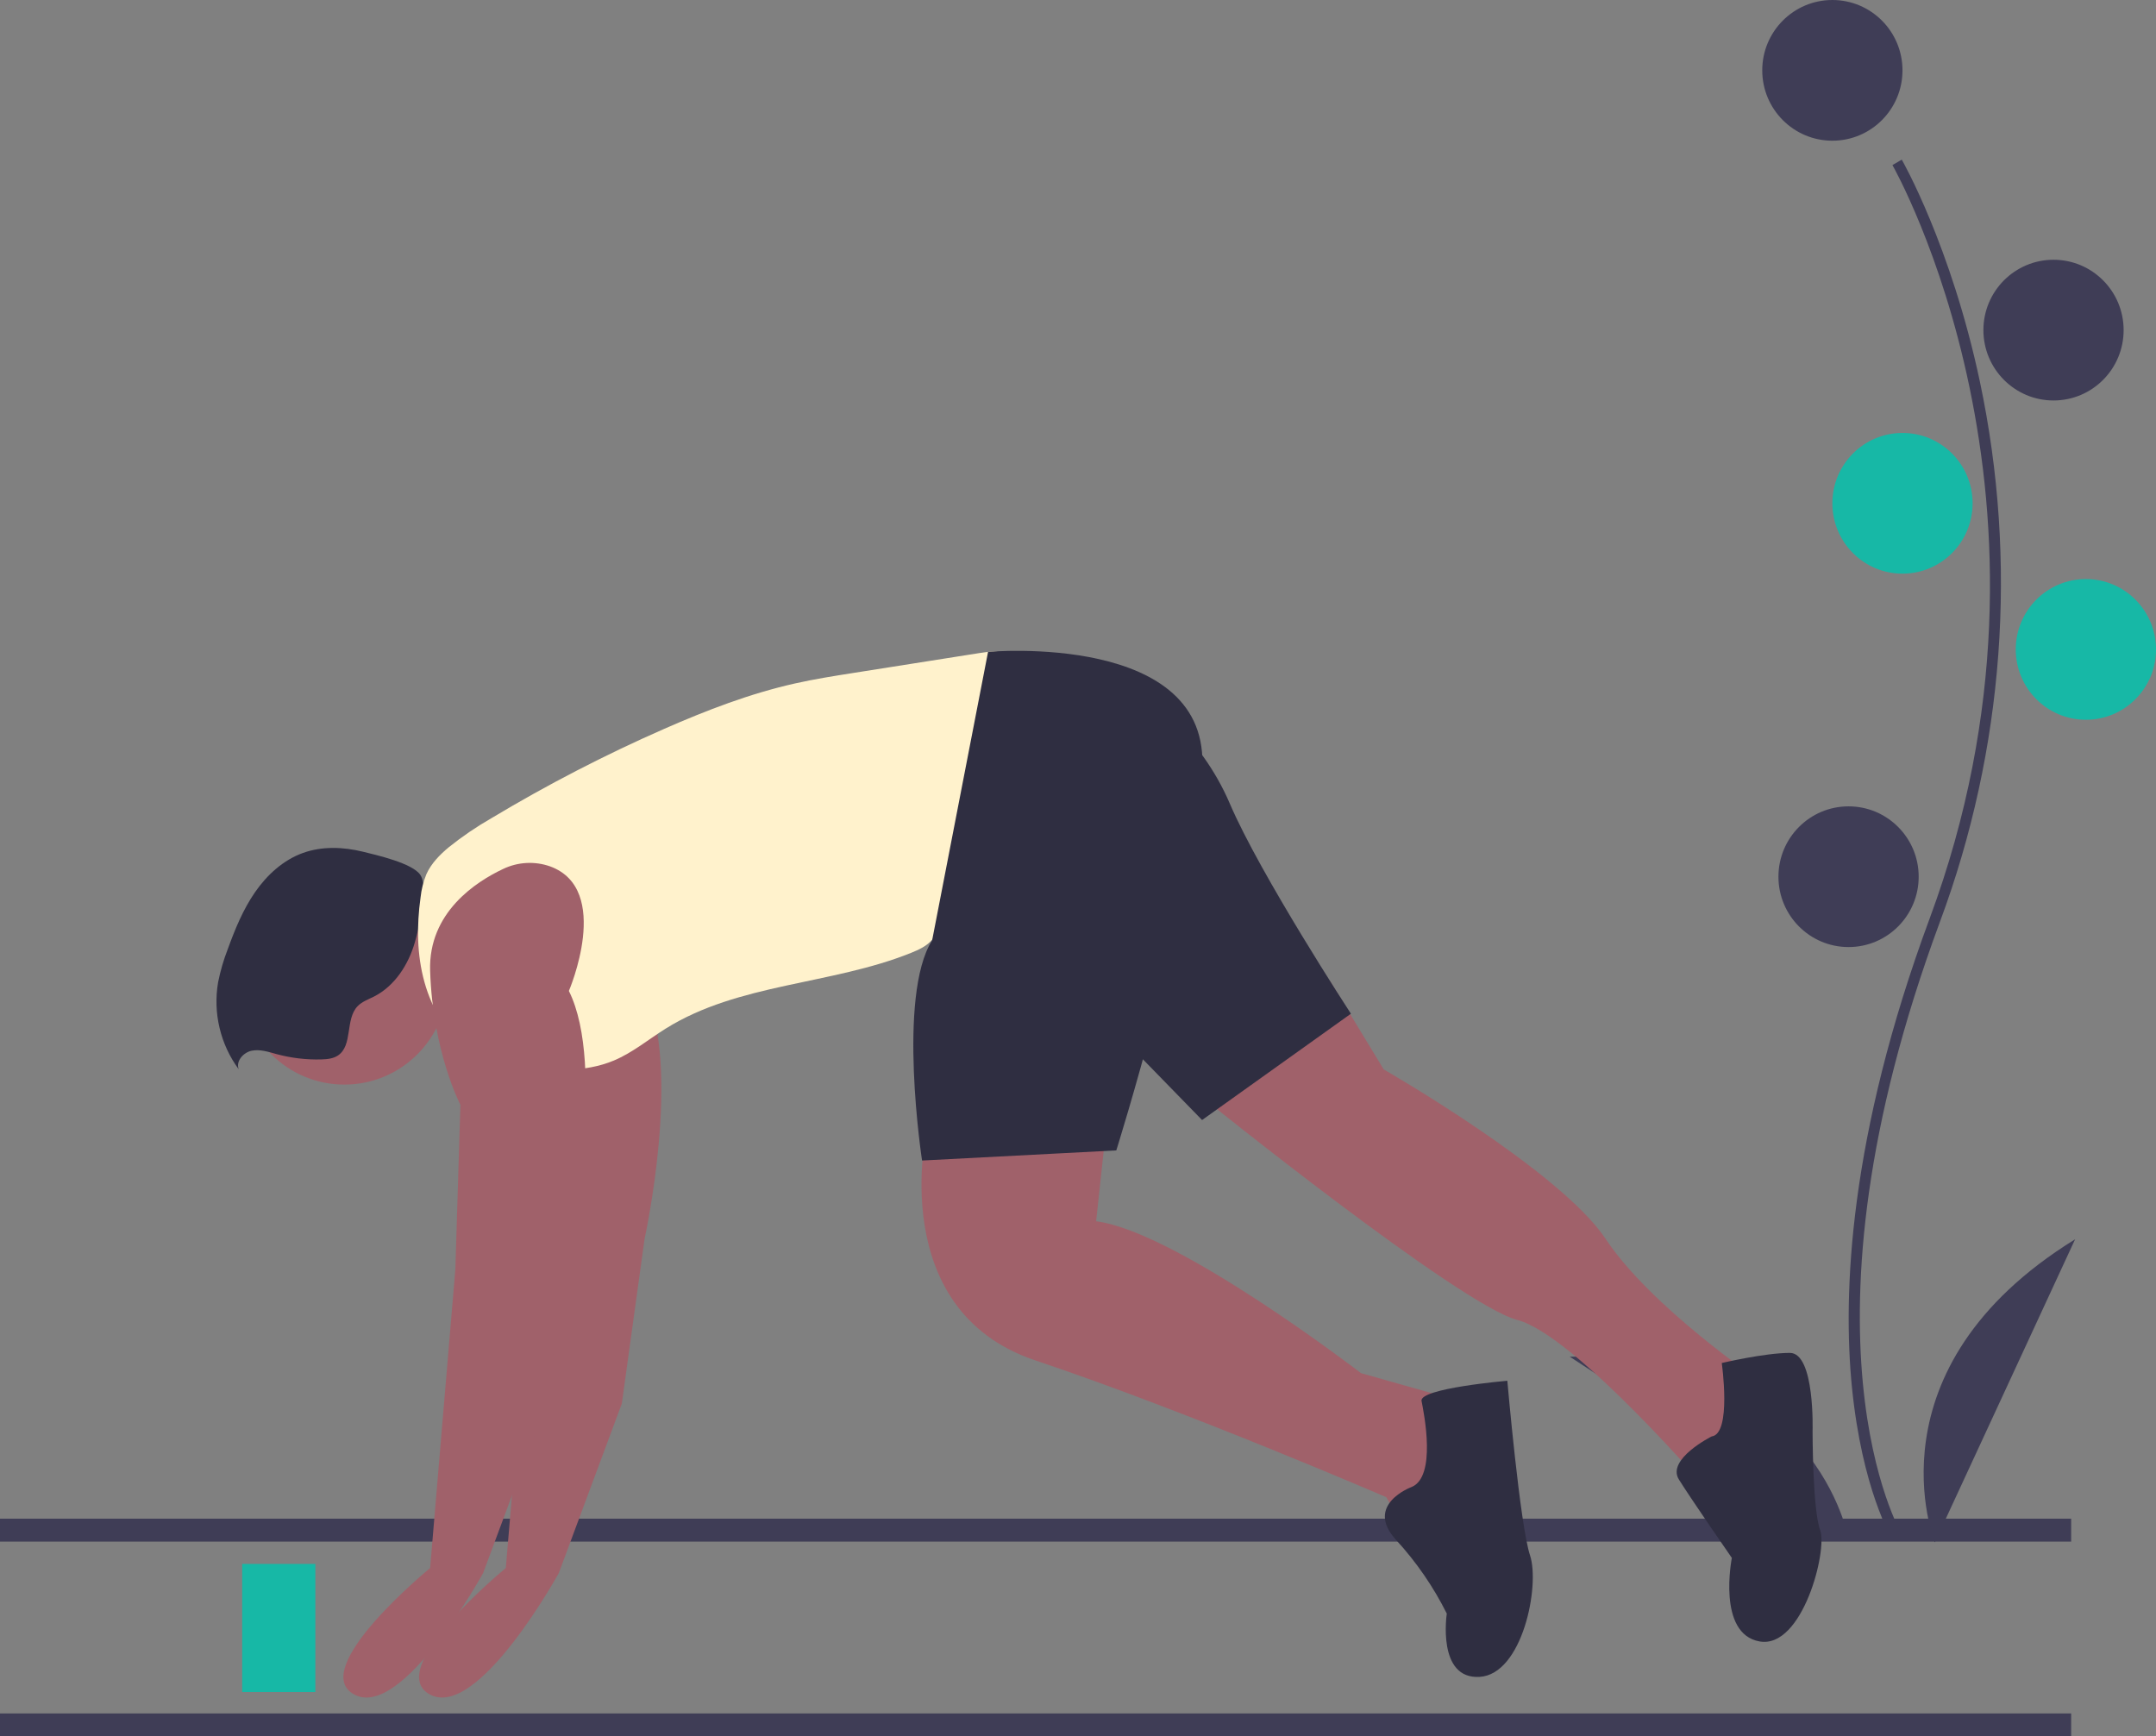 <?xml version="1.0" encoding="utf-8"?>
<svg xmlns="http://www.w3.org/2000/svg" fill="none" height="100%" overflow="visible" preserveAspectRatio="none" style="display: block;" viewBox="0 0 149 120" width="100%">
<rect x="0" y="0" width="149" height="120" fill="#808080" stroke="none"/>
<g clip-path="url(#clip0_0_5)" id="undraw_runner-start_585j 1">
<path d="M143.137 104.956H0V106.54H143.137V104.956Z" fill="#3F3D56" id="Vector"/>
<path d="M143.137 118.416H0V120H143.137V118.416Z" fill="#3F3D56" id="Vector_2"/>
<path d="M130.789 106.413C130.704 106.273 128.687 102.894 127.987 95.876C127.346 89.439 127.758 78.588 133.367 63.451C143.993 34.775 130.919 11.638 130.785 11.408L131.43 11.033C131.464 11.091 134.838 16.99 136.831 26.383C139.464 38.837 138.505 51.785 134.066 63.712C123.459 92.338 131.345 105.89 131.426 106.023L130.789 106.413Z" fill="#3F3D56" id="Vector_3"/>
<path d="M126.634 9.724C129.311 9.724 131.48 7.547 131.48 4.862C131.48 2.177 129.311 0 126.634 0C123.958 0 121.788 2.177 121.788 4.862C121.788 7.547 123.958 9.724 126.634 9.724Z" fill="#3F3D56" id="Vector_4"/>
<path d="M141.918 27.677C144.594 27.677 146.763 25.5 146.763 22.814C146.763 20.129 144.594 17.952 141.918 17.952C139.241 17.952 137.072 20.129 137.072 22.814C137.072 25.5 139.241 27.677 141.918 27.677Z" fill="#3F3D56" id="Vector_5"/>
<path d="M131.48 39.645C134.157 39.645 136.326 37.468 136.326 34.783C136.326 32.097 134.157 29.921 131.48 29.921C128.804 29.921 126.634 32.097 126.634 34.783C126.634 37.468 128.804 39.645 131.48 39.645Z" fill="#17B8A6" id="Vector_6"/>
<path d="M144.154 49.743C146.83 49.743 149 47.566 149 44.881C149 42.196 146.83 40.019 144.154 40.019C141.478 40.019 139.308 42.196 139.308 44.881C139.308 47.566 141.478 49.743 144.154 49.743Z" fill="#17B8A6" id="Vector_7"/>
<path d="M127.753 65.451C130.429 65.451 132.599 63.274 132.599 60.589C132.599 57.904 130.429 55.727 127.753 55.727C125.076 55.727 122.907 57.904 122.907 60.589C122.907 63.274 125.076 65.451 127.753 65.451Z" fill="#3F3D56" id="Vector_8"/>
<path d="M133.717 106.592C133.717 106.592 128.871 94.624 143.409 85.648L133.717 106.592Z" fill="#3F3D56" id="Vector_9"/>
<path d="M127.757 106.375C127.757 106.375 125.552 93.648 108.482 93.757L127.757 106.375Z" fill="#3F3D56" id="Vector_10"/>
<path d="M23.798 74.956C27.746 74.956 30.946 71.745 30.946 67.784C30.946 63.823 27.746 60.612 23.798 60.612C19.85 60.612 16.65 63.823 16.65 67.784C16.65 71.745 19.85 74.956 23.798 74.956Z" fill="#A0616A" id="Vector_11"/>
<path d="M25.093 58.864C23.726 58.527 22.256 58.471 20.932 58.949C19.568 59.442 18.445 60.473 17.619 61.668C16.794 62.864 16.239 64.224 15.742 65.591C15.452 66.336 15.228 67.105 15.072 67.889C14.894 68.935 14.928 70.006 15.173 71.037C15.417 72.069 15.867 73.041 16.496 73.894C16.286 73.34 16.813 72.736 17.391 72.616C17.969 72.496 18.558 72.699 19.128 72.853C20.133 73.123 21.171 73.246 22.211 73.216C22.609 73.205 23.026 73.165 23.358 72.943C24.395 72.246 23.846 70.448 24.709 69.543C25.018 69.22 25.457 69.069 25.855 68.867C27.284 68.138 28.226 66.667 28.671 65.121C28.95 64.152 29.642 61.369 29.052 60.469C28.519 59.655 25.998 59.087 25.093 58.864Z" fill="#2F2E41" id="Vector_12"/>
<path d="M43.249 59.876C42.721 59.69 42.161 59.61 41.603 59.642C41.044 59.673 40.497 59.814 39.993 60.058C38.128 60.935 34.831 63.061 34.956 67.085C35.13 72.682 37.048 76.356 37.048 76.356L36.7 87.726L34.956 108.367C34.956 108.367 26.413 115.364 29.726 117.114C33.038 118.863 38.617 108.717 38.617 108.717L42.976 96.997L44.545 85.627C44.545 85.627 47.16 73.732 44.545 68.484C44.545 68.484 47.566 61.457 43.249 59.876Z" fill="#A0616A" id="Vector_13"/>
<path d="M64.072 77.93C64.072 77.93 61.108 90.525 71.568 94.023C82.029 97.522 95.802 103.469 95.802 103.469L97.546 106.443L101.556 101.02L100.858 96.822L94.059 94.898C94.059 94.898 81.332 85.102 75.753 84.402L76.45 77.93H64.072Z" fill="#A0616A" id="Vector_14"/>
<path d="M91.933 67.822L95.628 73.907C95.628 73.907 107.832 80.904 110.97 85.627C114.108 90.35 121.605 95.423 121.605 95.423L118.293 103.294C118.293 103.294 108.878 92.274 104.868 91.225C100.858 90.175 83.075 75.831 83.075 75.831L91.933 67.822Z" fill="#A0616A" id="Vector_15"/>
<path d="M59.028 46.499C57.667 46.713 56.305 46.928 54.96 47.229C51.836 47.928 48.832 49.086 45.9 50.373C41.796 52.175 37.811 54.235 33.967 56.542C32.93 57.136 31.941 57.81 31.008 58.558C30.388 59.077 29.803 59.671 29.47 60.41C29.259 60.925 29.122 61.468 29.064 62.023C28.794 63.968 28.806 65.975 29.332 67.867C29.857 69.759 30.922 71.532 32.491 72.708C32.906 73.029 33.367 73.285 33.858 73.468C34.518 73.671 35.203 73.786 35.893 73.811C38.093 73.986 40.391 74.147 42.426 73.292C43.72 72.749 44.815 71.831 46.005 71.087C51.046 67.937 57.45 68.071 62.962 65.853C63.498 65.637 64.044 65.386 64.418 64.945C64.702 64.568 64.916 64.142 65.05 63.688C65.746 61.753 66.443 59.818 67.14 57.883C67.582 56.657 68.023 55.43 68.394 54.18C68.782 52.873 69.091 51.544 69.399 50.216C69.665 49.073 69.939 47.876 69.837 46.695C69.686 44.952 69.284 44.881 67.689 45.133C64.802 45.59 61.915 46.045 59.028 46.499Z" fill="#FFF2CC" id="Vector_16"/>
<path d="M38.019 59.876C37.491 59.69 36.931 59.61 36.372 59.642C35.814 59.673 35.267 59.814 34.762 60.058C32.898 60.935 29.6 63.061 29.726 67.085C29.9 72.682 31.818 76.356 31.818 76.356L31.469 87.726L29.726 108.367C29.726 108.367 21.183 115.364 24.495 117.114C27.808 118.863 33.387 108.717 33.387 108.717L37.746 96.997L39.315 85.627C39.315 85.627 41.93 73.732 39.315 68.484C39.315 68.484 42.336 61.457 38.019 59.876Z" fill="#A0616A" id="Vector_17"/>
<path d="M68.284 45.051C68.284 45.051 83.772 43.644 83.075 53.265C82.378 62.886 77.147 79.504 77.147 79.504L63.723 80.204C63.723 80.204 61.979 68.834 64.42 64.985L68.284 45.051Z" fill="#2F2E41" id="Vector_18"/>
<path d="M79.065 48.192C79.065 48.192 82.901 50.641 84.993 55.539C87.085 60.437 93.361 70.058 93.361 70.058L83.075 77.405L75.404 69.534L79.065 48.192Z" fill="#2F2E41" id="Vector_19"/>
<path d="M97.546 102.77C97.546 102.77 94.233 103.994 96.5 106.443C97.892 107.963 99.066 109.67 99.987 111.516C99.987 111.516 99.289 116.064 102.253 115.889C105.217 115.714 106.437 109.592 105.74 107.493C105.042 105.394 104.171 95.423 104.171 95.423C104.171 95.423 98.069 95.948 98.243 96.822C98.417 97.697 99.289 102.07 97.546 102.77Z" fill="#2F2E41" id="Vector_20"/>
<path d="M118.293 99.271C118.293 99.271 115.154 100.845 116.026 102.245C116.898 103.644 119.687 107.668 119.687 107.668C119.687 107.668 118.641 112.915 121.605 113.44C124.569 113.965 126.313 107.143 125.789 105.743C125.266 104.344 125.266 98.921 125.266 98.921C125.266 98.921 125.441 93.499 123.697 93.499C121.954 93.499 118.99 94.198 118.99 94.198C118.99 94.198 119.687 99.096 118.293 99.271Z" fill="#2F2E41" id="Vector_21"/>
<path d="M21.793 108.082H16.737V116.936H21.793V108.082Z" fill="#17B8A6" id="Vector_22"/>
</g>
<defs>
<clipPath id="clip0_0_5">
<rect fill="white" height="120" width="149"/>
</clipPath>
</defs>
</svg>